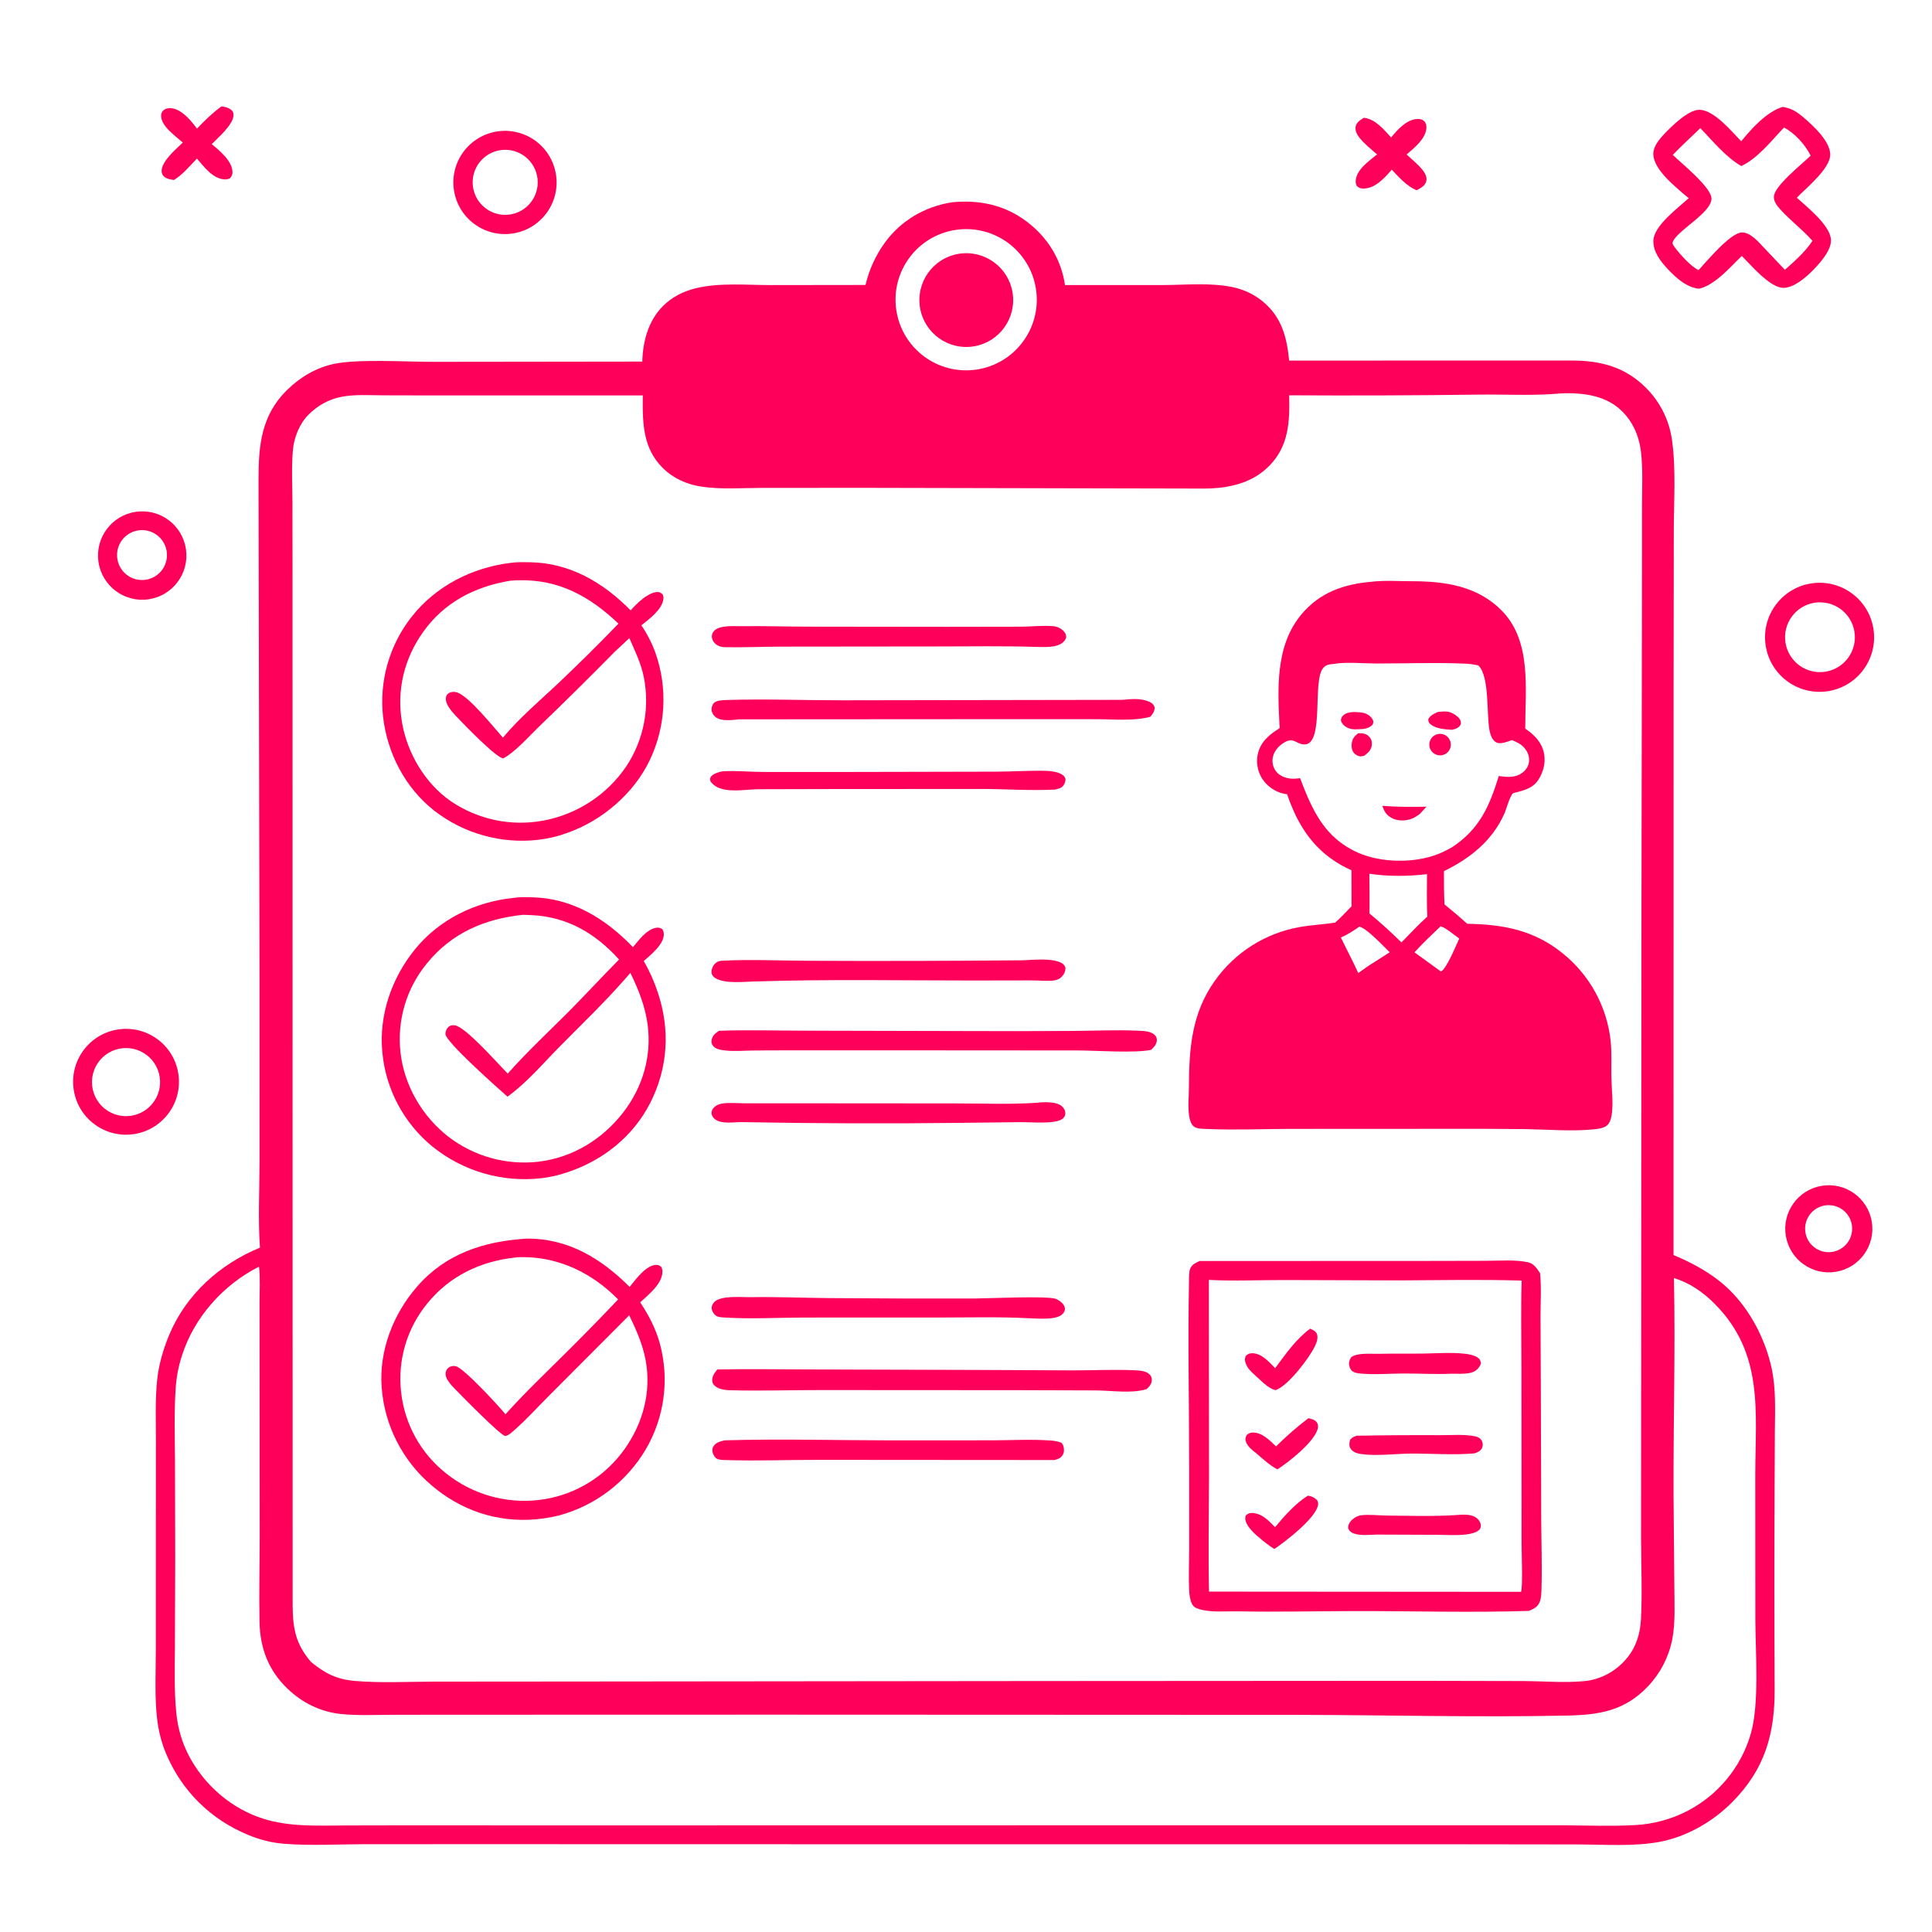 <?xml version="1.0" encoding="UTF-8"?>
<svg xmlns="http://www.w3.org/2000/svg" xmlns:xlink="http://www.w3.org/1999/xlink" width="1087" height="1087">
  <path fill="#FE005A" transform="scale(1.062 1.062)" d="M504.469 107.157C518.911 105.76 532.297 108.571 544.015 117.441C554.973 125.735 562.264 137.38 564.202 151.02L616.194 151.021C628.081 150.964 641.074 149.678 652.736 152.057C658.705 153.274 664.218 155.784 668.934 159.661C679.011 167.948 681.728 178.581 682.984 191.032L832.063 190.994C847.708 190.961 860.827 194.178 872.16 205.613C879.567 213.042 884.35 222.683 885.785 233.075C887.983 248.492 886.78 265.262 886.754 280.865L886.642 364.933L886.603 664.91C897.483 669.458 907.897 675.16 916.367 683.493C927.402 694.35 935.256 709.687 938.552 724.748C940.987 735.877 940.363 747.609 940.285 758.93L940.159 788.36C939.979 823.755 939.986 859.151 940.181 894.547C940.313 918.688 935 937.424 917.467 954.981C907.202 965.26 893.253 973.241 878.878 975.848C865.323 978.306 850.255 977.201 836.492 977.147L773.456 977.067L518.375 977.067L276.016 977.013L193.551 977.021C179.348 977.033 164.73 977.903 150.593 976.806C143.948 976.29 137.72 974.684 131.558 972.148C111.576 963.923 96.146 948.717 87.847 928.713C84.841 921.47 83.406 914.211 82.825 906.395C82.033 895.741 82.542 884.749 82.545 874.065L82.562 815.695L82.59 763.364C82.602 752.642 82.15 741.688 83.264 731.015C84.121 722.8 86.512 714.702 89.684 707.098C98.552 685.841 116.515 669.648 137.712 661C136.646 645.69 137.506 629.78 137.505 614.406L137.497 522.749L136.972 253.937C136.963 235.834 138.43 220.117 151.949 206.738C158.794 199.963 167.33 194.84 176.801 192.813C189.659 190.06 215.132 191.718 229.618 191.694L340.283 191.555C340.544 180.852 343.472 169.925 351.208 162.154C356.026 157.314 362.27 154.193 368.879 152.637C381.356 149.699 395.512 151.015 408.305 151.034L458.542 150.971C460.437 142.869 463.932 135.227 468.821 128.495C477.449 116.708 490.118 109.352 504.469 107.157ZM682.991 209.423C683.318 223.161 682.848 235.998 672.719 246.503C663.442 256.123 650.865 258.741 637.965 258.837L459.315 258.453L403.81 258.477C393.257 258.499 381.97 259.378 371.561 257.798C363.808 256.621 356.565 253.377 350.989 247.787C340.951 237.723 340.396 224.967 340.519 211.547C340.525 210.858 340.535 210.169 340.548 209.48L229.493 209.497L202.704 209.435C195.54 209.402 187.916 208.862 180.865 210.233C174.09 211.55 168.156 214.929 163.324 219.816C158.676 224.517 155.775 231.77 155.192 238.313C154.389 247.338 154.872 256.614 154.936 265.67L154.982 305.247L154.99 443.26L155.038 850.627C155.151 862.871 156.665 871.002 164.735 880.434C172.21 886.574 178.391 889.708 188.09 890.535C201.897 891.713 216.163 890.925 230.026 890.893L304.334 890.836L546.791 890.591L749.276 890.471L807.616 890.591C818.047 890.668 828.952 891.619 839.327 890.63C848.391 889.765 856.533 885.158 862.221 878.072C866.941 872.193 868.965 865.303 869.355 857.858C870.098 843.717 869.415 829.229 869.398 815.054L869.448 735.146L869.625 480.48L869.882 315.975L869.907 267.999C869.912 258.544 870.461 248.787 869.354 239.396C868.254 230.073 864.321 221.647 856.889 215.713C847.406 208.143 833.57 207.667 821.992 208.783C809.208 209.585 796.252 208.888 783.435 209.055C749.956 209.497 716.473 209.62 682.991 209.423ZM929.91 781.25C930.002 747.531 934.516 716.856 908.258 690.593C902.197 684.53 895.095 679.572 886.824 677.103C887.652 715.572 886.445 754.103 886.62 792.579L887.036 840.041C887.052 849.459 887.693 859.36 885.914 868.631C884.054 877.89 879.633 886.441 873.153 893.311C860.762 906.406 847.356 908.514 830.17 908.879C782.724 909.888 735.19 908.592 687.737 908.506L409.832 908.394L254.769 908.434L208.109 908.462C198.89 908.475 189.271 909.002 180.1 907.982C169.651 906.82 160.06 902.022 152.472 894.793C142.303 885.106 137.782 873.304 137.495 859.386C137.183 844.262 137.576 829.065 137.591 813.933L137.535 724.807L137.501 689.948C137.495 683.88 137.92 677.409 137.256 671.392L136.992 671.159C118.263 680.707 102.916 697.856 96.457 717.976C94.588 723.646 93.453 729.532 93.081 735.49C92.201 748.278 92.628 761.165 92.714 773.973L92.829 825.376L92.669 872.23C92.604 884.002 92.224 895.891 93.415 907.624C94.223 915.576 96.334 922.969 100.03 930.07C108.167 945.701 122.656 958.243 139.518 963.539C153.617 967.968 168.542 967.149 183.132 967.101L214.557 967.033L292.072 967.07L590.081 967.018L775.235 967.007L828.939 967.026C841.252 967.102 853.66 967.581 865.96 966.919C875.929 966.438 885.672 963.779 894.503 959.128C910.344 950.742 922.168 936.365 927.338 919.203C932.274 903.111 929.974 875.164 929.95 857.702L929.91 781.25ZM517.27 195.807C537.729 192.813 551.879 173.789 548.862 153.333C545.845 132.877 526.804 118.748 506.352 121.789C485.932 124.825 471.832 143.828 474.844 164.251C477.857 184.674 496.844 198.796 517.27 195.807Z"></path>
  <path fill="#FE005A" transform="scale(1.062 1.062)" d="M726.688 308.191C733.556 307.38 741.27 307.926 748.209 307.928C765.595 307.933 782.771 310.492 795.542 323.431C811.577 339.678 808.043 365.037 808.034 385.971C811.459 388.337 814.56 391.066 816.5 394.816C818.684 399.04 818.853 404.052 817.245 408.499C814.589 415.842 810.983 417.774 804.114 419.569C803.677 419.683 801.904 420.066 801.604 420.287C799.912 421.537 797.994 428.817 796.972 431.093C790.489 445.537 778.863 454.726 764.979 461.521C764.969 467.399 764.987 473.253 765.261 479.127C769.377 482.443 773.405 485.867 777.339 489.397C796.408 489.743 812.513 492.704 827.756 504.948C842.081 516.412 851.264 533.099 853.283 551.335C853.963 557.885 853.584 564.452 853.695 571.02C853.796 577.042 854.667 583.257 854.024 589.252C853.794 591.394 853.331 594.208 851.773 595.841C849.915 597.788 846.427 598.113 843.86 598.354C832.377 599.43 819.976 598.403 808.422 598.179C793.199 598.022 777.974 597.973 762.75 598.029L683.046 598.068C668.717 598.107 654.146 598.739 639.838 598.123C637.76 598.033 634.423 598.128 632.689 596.95C631.171 595.918 630.469 593.715 630.139 592.009C629.183 587.056 629.846 581.308 629.868 576.243C629.961 555.66 631.204 537.07 643.534 519.696C654.134 504.656 670.243 494.407 688.359 491.179C694.658 490.023 701.085 489.793 707.405 488.741C710.418 486.04 713.194 483.038 716.025 480.146L715.998 461.045C715.153 460.679 714.32 460.289 713.498 459.875C696.747 451.565 687.767 438.064 681.88 420.761C681.33 420.685 680.778 420.616 680.233 420.506C675.679 419.589 671.266 416.524 668.747 412.634C666.232 408.752 665.314 403.709 666.418 399.206C667.998 392.763 672.609 389.101 677.928 385.749C676.941 365.176 675.414 342.338 689.479 325.486C699.209 313.827 711.955 309.459 726.688 308.191ZM688.762 412.295C695.315 429.437 701.773 443.956 719.596 451.805C731.86 457.206 749.579 457.384 761.992 452.416C764.473 451.423 766.911 450.198 769.232 448.877C783.749 439.343 789.07 427.258 794.032 411.12C798.632 411.736 803.013 412.242 806.905 409.087C808.682 407.647 809.92 405.5 810.091 403.2C810.291 400.512 809.193 398.039 807.438 396.055C805.669 394.055 803.446 393.136 801.058 392.106C798.792 392.789 795.079 394.474 792.816 393.365C790.586 392.273 789.639 389.489 789.173 387.23C787.391 378.583 789.328 358.442 783.187 352.518C780.759 351.991 778.391 351.673 775.909 351.569C760.438 350.922 744.715 351.507 729.218 351.514C723.256 351.516 712.3 350.591 706.97 351.703C704.63 351.943 702.767 351.915 701.089 353.781C695.093 360.451 701.75 393.802 691.326 394.372C686.418 394.64 685.316 389.124 678.334 394.813C676.051 396.674 674.355 399.434 674.157 402.413C673.977 405.05 674.936 407.637 676.791 409.519C678.874 411.59 682.447 412.642 685.319 412.556C686.466 412.522 687.621 412.412 688.762 412.295ZM742.481 499.255L749.726 491.812C751.84 489.703 753.943 487.593 756.163 485.594C755.796 478.114 755.978 470.586 756.013 463.097C746.234 464.33 735.186 464.363 725.467 462.894C725.557 469.922 725.584 476.951 725.547 483.979C731.425 488.761 737.026 493.997 742.481 499.255ZM763.17 490.765C758.472 495.258 753.74 499.705 749.368 504.521L762.252 513.878L763.485 514.681C766.632 512.72 771.203 501.204 773.087 497.219C770.51 495.489 766.022 491.416 763.17 490.765ZM720.183 490.912C717.025 493.13 713.916 495.117 710.379 496.69C713.369 502.989 716.747 509.158 719.576 515.519L724.587 511.944C728.45 509.432 732.332 506.951 736.235 504.501C732.912 501.306 724.428 492.037 720.183 490.912Z"></path>
  <path fill="#FE005A" transform="scale(1.062 1.062)" d="M761.812 377.17C763.826 376.992 766.059 376.662 768.023 377.279C770.008 377.902 773.1 379.817 773.79 381.893C773.978 382.458 774.08 383.39 773.785 383.95C772.895 385.636 770.95 386.262 769.218 386.642C765.299 386.299 761.236 386.26 757.948 383.773C756.879 382.964 756.775 382.317 756.647 381.055C757.697 378.961 759.771 378.082 761.812 377.17Z"></path>
  <path fill="#FE005A" transform="scale(1.062 1.062)" d="M717.112 377.202C719.199 377.311 721.771 377.256 723.7 378.112C725.471 378.899 726.779 380.128 727.531 381.9C727.482 382.643 727.619 383.329 727.11 383.929C725.881 385.38 723.719 386.099 721.875 386.221C718.896 386.338 716.104 386.832 713.398 385.274C711.832 384.372 710.827 383.346 710.366 381.551C710.559 380.685 710.552 380.256 711.128 379.546C712.666 377.648 714.829 377.401 717.112 377.202Z"></path>
  <path fill="#FE005A" transform="scale(1.062 1.062)" d="M732.37 426.928C740.198 427.522 747.893 427.559 755.731 427.36L752.269 431.137C750.774 432.261 749.155 433.359 747.363 433.94C744.141 434.986 740.331 434.982 737.299 433.357C734.444 431.827 733.347 429.924 732.37 426.928Z"></path>
  <path fill="#FE005A" transform="scale(1.062 1.062)" d="M719.557 388.451C721.589 388.432 723.587 388.538 725.134 390.051C726.436 391.325 726.893 392.662 726.779 394.467C726.602 397.272 724.808 398.826 722.718 400.409C722.09 400.545 721.397 400.732 720.743 400.703C719.47 400.645 718.014 399.818 717.246 398.843C716.182 397.489 715.931 395.78 716.098 394.11C716.371 391.372 717.447 390.106 719.557 388.451Z"></path>
  <path fill="#FE005A" transform="scale(1.062 1.062)" d="M762.508 388.783C765.672 388.554 768.416 390.946 768.62 394.111C768.825 397.276 766.411 400.001 763.244 400.18C760.113 400.357 757.425 397.976 757.223 394.846C757.021 391.717 759.381 389.01 762.508 388.783Z"></path>
  <path fill="#FE005A" transform="scale(1.062 1.062)" d="M635.561 668.067L755.305 668.022L787.391 667.956C794.547 667.942 802.54 667.247 809.535 668.726C812.576 669.369 814.299 672.09 815.897 674.503C816.655 681.982 816.149 689.845 816.132 697.366L816.301 734.306L816.504 803.849C816.554 816.215 817.007 828.642 816.682 841.002C816.618 843.44 816.588 846.194 815.78 848.507C814.799 851.311 812.58 852.283 810.027 853.418C779.115 854.429 748.247 853.457 717.327 853.516C696.839 853.555 676.441 854.07 655.949 853.657C649.389 853.524 641.263 854.433 634.991 852.368C633.258 851.797 632.14 851.174 631.361 849.442C630.415 847.337 630.107 844.846 629.995 842.556C629.642 835.342 630.006 827.981 630.008 820.75L630.003 776.489C629.991 743.766 629.269 710.921 629.927 678.217C629.962 676.468 629.872 673.424 630.661 671.84C631.7 669.759 633.544 668.988 635.561 668.067ZM640.521 843.207L805.827 843.323C806.805 840.898 806.095 821.903 806.106 817.821L806.027 723.445C806.027 708.472 805.668 693.39 806.149 678.431C784.491 677.796 762.88 678.207 741.222 678.331L680.659 678.144C667.334 678.094 653.731 678.786 640.444 678.069L640.523 783.5C640.469 803.409 640.052 823.301 640.521 843.207Z"></path>
  <path fill="#FE005A" transform="scale(1.062 1.062)" d="M730.758 717.221C738.495 717.036 746.258 717.212 754.002 717.097C761.148 716.991 768.748 716.401 775.84 717.167C778.105 717.412 780.645 717.856 782.619 719.064C783.977 719.895 784.283 720.699 784.576 722.207C784.183 723.563 783.628 724.369 782.67 725.374C779.634 728.556 772.805 727.646 768.658 727.774C760.443 728.144 752.161 727.643 743.936 727.652C737.034 727.659 729.991 728.267 723.114 727.845C721.152 727.725 718.356 727.644 716.683 726.592C715.617 725.922 715.089 724.693 714.81 723.526C714.403 721.825 714.969 720.321 715.927 718.925C719.575 716.502 726.452 717.358 730.758 717.221Z"></path>
  <path fill="#FE005A" transform="scale(1.062 1.062)" d="M770.78 802.7C774.024 802.468 778.092 802.011 781.085 803.467C782.617 804.212 783.965 805.639 784.4 807.305C784.678 808.37 784.519 809.619 783.731 810.428C782.24 811.959 779.266 812.601 777.236 812.868C771.833 813.579 765.979 813.124 760.514 813.107L729.099 812.993C725.525 813.09 720.897 813.653 717.491 812.499C715.928 811.97 714.944 811.258 714.235 809.744C714.209 808.084 714.596 807.03 715.677 805.799C716.942 804.359 719.049 803.03 720.98 802.782C725.281 802.228 730.438 802.881 734.805 802.922C746.741 803.033 758.869 803.427 770.78 802.7Z"></path>
  <path fill="#FE005A" transform="scale(1.062 1.062)" d="M718.794 760.627C733.48 760.357 748.168 760.26 762.856 760.334C768.756 760.367 775.743 759.741 781.5 760.936C783.037 761.255 784.339 761.954 785.085 763.415C785.633 764.492 785.692 765.753 785.247 766.878C784.523 768.753 782.929 769.333 781.205 769.962C769.962 770.979 758.703 770.005 747.448 770.08C739.251 770.134 729.196 771.491 721.213 770.334C719.087 770.026 716.634 769.367 715.474 767.377C714.548 765.79 714.842 764.298 715.329 762.668C716.391 761.437 717.313 761.127 718.794 760.627Z"></path>
  <path fill="#FE005A" transform="scale(1.062 1.062)" d="M694.099 703.906C695.46 704.538 696.968 705.107 697.617 706.581C698.536 708.67 697.477 711.441 696.546 713.347C693.407 719.771 682.381 734.192 675.839 736.465C671.782 735.687 667.701 730.96 664.585 728.299C662.607 726.498 660.914 724.856 659.97 722.291C659.452 720.88 659.347 719.665 660.037 718.285C661.065 717.341 661.953 716.918 663.359 716.919C668.407 716.921 672.328 721.533 675.554 724.832C681.012 717.501 686.668 709.324 694.099 703.906Z"></path>
  <path fill="#FE005A" transform="scale(1.062 1.062)" d="M692.868 792.369C694.861 792.621 696.466 793.402 697.864 794.835C698.26 795.932 698.472 796.375 698.231 797.554C696.803 804.522 680.989 816.722 675.116 820.627C671.796 818.561 668.909 816.164 665.945 813.619C663.897 811.788 661.87 809.843 660.59 807.379C659.808 805.874 659.456 804.632 659.944 802.968C661.092 801.919 661.864 801.477 663.462 801.553C668.646 801.801 672.111 805.646 675.499 809.067C680.683 802.896 686.047 796.77 692.868 792.369Z"></path>
  <path fill="#FE005A" transform="scale(1.062 1.062)" d="M693.163 751.341C694.673 751.719 696.271 752.038 697.375 753.23C698.228 754.149 698.431 755.392 698.187 756.586C696.748 763.641 682.569 774.725 676.748 778.457C672.593 776.213 669.137 773.012 665.585 769.945C663.493 768.336 661.101 766.512 660.115 763.962C659.554 762.513 659.831 761.618 660.44 760.254C661.483 759.372 662.394 758.94 663.772 758.929C668.651 758.889 672.732 763.143 676.027 766.258C681.306 761.009 687.252 755.863 693.163 751.341Z"></path>
  <path fill="#FE005A" transform="scale(1.062 1.062)" d="M271.89 475.71C274.929 475.213 278.376 475.311 281.448 475.359C303.027 475.696 320.762 486.617 335.326 501.777C338.451 498.104 342.212 492.756 347.196 491.585C348.7 491.231 349.617 491.499 350.911 492.265C351.402 493.179 351.651 493.751 351.68 494.816C351.828 500.278 344.704 505.87 341.039 509.15C344.122 514.444 346.632 520.052 348.527 525.877C355.087 545.513 353.917 565.665 344.54 584.182C335.426 602.181 319.172 615.019 300.118 621.202C295.831 622.65 291.407 623.649 286.914 624.185C266.181 626.585 245.353 620.552 229.112 607.442C214.013 595.09 204.463 577.227 202.579 557.81C200.559 537.941 207.484 518.06 220.027 502.713C232.873 486.995 251.864 477.781 271.89 475.71ZM333.941 515.431L330.864 518.97C320.031 531.307 307.987 542.83 296.447 554.523C287.664 563.422 279.01 573.702 268.859 580.993C263.935 576.619 235.872 551.846 235.967 547.684C235.995 546.447 236.574 545.042 237.458 544.169C238.4 543.239 239.725 542.998 240.989 543.198C246.806 544.121 263.689 563.424 268.989 568.768C279.019 557.451 290.293 546.957 300.974 536.251C310.121 527.084 318.841 517.514 327.978 508.345C315.491 494.564 300.823 485.808 281.933 484.832C280.316 484.751 278.699 484.686 277.082 484.637C256.689 486.814 239.339 494.216 226.144 510.418C215.3 523.603 210.262 540.618 212.178 557.581C214.12 575.045 223.628 591.31 237.416 602.107C251.049 612.637 268.256 617.424 285.369 615.446C303.473 613.219 319.1 603.63 330.206 589.292C340.49 576.014 345.324 559.561 343.106 542.853C341.821 533.18 338.238 524.127 333.941 515.431Z"></path>
  <path fill="#FE005A" transform="scale(1.062 1.062)" d="M278.469 656.233C278.616 656.226 278.763 656.213 278.911 656.211C300.833 655.928 318.559 666.755 333.576 681.777L334.35 680.801C337.207 677.228 342.687 670.061 347.661 670.147C349.169 670.173 349.422 670.426 350.468 671.384C350.732 672.154 350.961 672.829 350.95 673.653C350.86 680.222 343.607 685.84 339.158 689.967C343.701 696.787 347.388 703.809 349.57 711.748C354.695 730.583 352.071 750.684 342.283 767.571C332.092 784.993 315.443 797.692 295.947 802.915C291.851 803.903 287.685 804.577 283.485 804.931C263.102 806.653 243.915 800.033 228.452 786.767C213.147 773.701 203.695 755.063 202.195 734.995C200.739 715.53 208.349 696.008 221.088 681.46C236.216 664.182 256.174 657.707 278.469 656.233ZM333.337 696.835L326.965 703.229L291.111 739.178C285.185 745.096 279.449 751.465 273.202 757.021C271.828 758.244 269.576 760.513 267.737 760.749C265.649 761.017 244.682 739.594 241.701 736.528C239.694 734.463 236.28 731.171 236.076 728.179C235.985 726.854 236.421 725.648 237.413 724.751C238.481 723.786 240.05 723.5 241.433 723.778C245.504 724.595 264.181 744.746 267.782 749.257C277.892 738.024 288.821 727.604 299.543 716.964C308.997 707.599 318.302 698.084 327.455 688.425C314.202 674.818 296.853 666.219 277.774 666.012C276.238 665.995 274.745 665.984 273.219 666.183C254.702 668.143 238.269 675.889 226.42 690.493C215.613 703.614 210.587 720.556 212.49 737.448C214.319 754.411 222.884 769.928 236.262 780.517C250.173 791.665 267.98 796.755 285.681 794.643C302.732 792.606 318.274 783.875 328.885 770.374C339.3 757.172 344.72 740.547 342.547 723.746C341.292 714.044 337.589 705.541 333.337 696.835Z"></path>
  <path fill="#FE005A" transform="scale(1.062 1.062)" d="M270.591 298.188C273.844 297.701 277.587 297.817 280.89 297.869C301.911 298.199 319.695 308.678 334.094 323.36C337.33 319.779 342.597 314.459 347.525 313.701C349.172 313.448 349.792 313.873 351.016 314.815C351.393 315.724 351.598 316.409 351.46 317.386C350.655 323.126 343.981 327.897 339.792 331.281C342.847 335.782 345.335 340.642 347.2 345.752C353.803 364.365 352.747 384.838 344.265 402.673C335.735 420.452 319.132 434.654 300.618 441.224C295.657 443.054 290.497 444.29 285.246 444.908C265.482 447.194 245.612 441.614 229.928 429.373C214.659 417.332 205.204 399.077 202.956 379.864C200.815 360.816 206.278 341.693 218.158 326.651C231.021 310.384 250.191 300.67 270.591 298.188ZM333.413 338.045L325.56 345.432C312.401 358.794 299.06 371.976 285.54 384.974C280.219 390.089 273.02 398.383 266.641 401.769C262.94 401.656 245.071 383.041 241.704 379.48C239.612 377.268 236.099 373.399 236.204 370.173C236.242 368.991 236.508 368.093 237.515 367.372C238.857 366.411 240.877 366.366 242.383 366.91C248.718 369.195 261.669 385.446 266.437 390.792C275.101 380.398 285.908 371.263 295.761 361.99C306.621 351.696 317.254 341.165 327.653 330.406C312.479 315.94 296.095 306.887 274.75 307.416C273.254 307.45 271.759 307.527 270.267 307.647C251.549 310.803 235.453 319.016 224.241 334.711C214.117 348.885 210.013 365.684 213.005 382.899C215.821 399.099 225.21 415.011 238.801 424.435C253.134 434.209 270.752 437.914 287.808 434.742C305.695 431.439 321.517 421.116 331.744 406.075C341.05 392.084 344.393 374.96 341.032 358.496C339.59 351.347 336.305 344.69 333.413 338.045Z"></path>
  <path fill="#FE005A" transform="scale(1.062 1.062)" d="M380.027 725.535C396.014 725.16 412.033 725.49 428.026 725.516L515.421 725.755L568.742 726.004C579.492 725.986 590.372 725.463 601.109 725.948C603.466 726.054 606.782 726.218 608.66 727.819C609.693 728.7 610.238 729.62 610.211 731.009C610.166 733.278 608.955 734.458 607.447 735.947C607.232 736.013 607.019 736.088 606.802 736.147C598.977 738.264 588.839 736.69 580.687 736.62L538.774 736.488L434.27 736.43C418.433 736.423 402.439 736.956 386.623 736.514C384.295 736.449 381.799 736.156 379.757 734.942C378.596 734.251 377.617 733.322 377.38 731.929C376.959 729.449 378.554 727.317 380.027 725.535Z"></path>
  <path fill="#FE005A" transform="scale(1.062 1.062)" d="M380.932 546.096C395.762 545.556 410.784 546.009 425.632 546.034L509.553 546.229C529.079 546.323 548.605 546.305 568.131 546.173C579.771 546.091 591.655 545.519 603.27 546.066C605.975 546.194 609.59 546.291 611.671 548.224C612.574 549.064 613.015 550.158 612.865 551.391C612.609 553.485 611.263 554.85 609.792 556.21C601.125 557.979 581.114 556.573 571.61 556.514L494.827 556.461L417.669 556.461C411.154 556.44 404.638 556.474 398.124 556.563C393.532 556.639 388.739 557.034 384.17 556.519C381.884 556.262 379.072 555.903 377.616 553.886C377.01 553.048 376.79 552.176 376.974 551.135C377.429 548.555 378.885 547.477 380.932 546.096Z"></path>
  <path fill="#FE005A" transform="scale(1.062 1.062)" d="M594.635 370.769C599.216 370.298 604.565 369.823 608.878 371.776C610.364 372.45 611.142 373.187 611.733 374.746C611.702 376.901 610.758 378.195 609.387 379.752C600.571 382.107 589.868 381.023 580.751 381.018L541.474 380.994L391.696 381.087C387.97 381.413 382.251 382.354 379.112 379.897C377.881 378.933 376.969 377.332 376.967 375.749C376.966 374.547 377.481 373.089 378.397 372.273C379.895 370.939 383.075 370.924 385.01 370.861C405.081 370.207 425.379 371 445.477 371.008L594.635 370.769Z"></path>
  <path fill="#FE005A" transform="scale(1.062 1.062)" d="M541.523 508.75C547.561 508.591 556.114 507.465 561.689 509.835C563.101 510.435 563.876 511.156 564.457 512.605C564.496 514.496 563.881 515.946 562.605 517.337C561.374 518.679 559.702 519.328 557.91 519.494C554.193 519.839 550.031 519.371 546.257 519.393L514.438 519.445C476.742 519.45 438.794 518.739 401.125 519.928C395.134 519.957 384.249 521.443 379.002 518.198C377.954 517.55 377.123 516.625 376.96 515.356C376.766 513.853 377.648 511.658 378.729 510.573C379.803 509.494 380.978 509.057 382.469 508.978C398.037 508.144 414.108 509.005 429.729 509.014C466.994 509.183 504.26 509.095 541.523 508.75Z"></path>
  <path fill="#FE005A" transform="scale(1.062 1.062)" d="M392.94 331.742C404.557 331.596 416.166 331.948 427.782 331.994L502.179 332.08L540.814 332.015C546.447 331.98 552.491 331.285 558.061 331.731C559.579 331.852 561.183 332.484 562.396 333.396C563.602 334.303 564.736 335.536 564.805 337.128C564.859 338.387 564.249 339.202 563.398 340.051C559.989 343.455 552.846 342.719 548.375 342.706C531.698 342.172 514.937 342.467 498.251 342.475L414.025 342.564C404.029 342.58 393.902 343.077 383.934 342.864C382.605 342.836 381.275 342.543 380.114 341.876C378.576 340.992 377.348 339.428 377.137 337.628C376.999 336.358 377.445 335.093 378.35 334.191C381.476 331.043 388.743 331.822 392.94 331.742Z"></path>
  <path fill="#FE005A" transform="scale(1.062 1.062)" d="M398.444 687.212C411.776 687.008 425.17 687.571 438.51 687.703C464.612 687.933 490.715 688.005 516.817 687.92C523.334 687.885 555.281 686.4 559.426 688.153C561.293 688.943 563.566 690.576 564.08 692.669C564.395 693.955 563.988 694.859 563.191 695.848C560.079 699.711 549.172 698.445 544.638 698.354C528.957 697.565 513.115 697.998 497.408 698.005L425.556 698.015C411.684 698.067 397.369 698.865 383.529 697.984C382.144 697.896 380.427 697.813 379.249 696.982C378.053 696.14 376.971 694.283 377.015 692.788C377.047 691.677 377.738 690.475 378.517 689.712C382.23 686.073 393.562 687.378 398.444 687.212Z"></path>
  <path fill="#FE005A" transform="scale(1.062 1.062)" d="M383.96 763.062C413.535 762.212 443.404 763.067 473.001 763.083L526.131 763.051C536.274 763.017 546.701 762.433 556.804 763.176C558.734 763.318 560.44 763.632 562.257 764.303C562.775 764.861 563.13 765.329 563.341 766.074C563.809 767.724 563.894 769.395 562.937 770.906C561.869 772.591 560.431 773.042 558.625 773.497L432.94 773.408C416.888 773.393 400.705 774.034 384.675 773.514C383.144 773.465 381.006 773.528 379.653 772.713C378.678 772.126 377.804 770.599 377.546 769.484C377.217 768.062 377.332 767.173 378.165 765.961C379.447 764.098 381.906 763.52 383.96 763.062Z"></path>
  <path fill="#FE005A" transform="scale(1.062 1.062)" d="M549.562 584.213C552.814 583.787 558.484 583.683 561.451 585.289C562.761 585.998 564.156 587.6 564.341 589.167C564.503 590.546 564.29 591.259 563.367 592.298C562.032 593.799 558.81 594.255 556.952 594.453C551.603 595.024 545.767 594.475 540.364 594.491L510.741 594.845C471.459 595.33 432.171 595.206 392.892 594.474C388.646 594.429 382.403 595.667 378.816 592.958C377.774 592.17 377.045 591.119 376.981 589.775C376.929 588.67 377.334 587.723 378.069 586.916C379.396 585.458 381.431 584.708 383.358 584.513C387.211 584.122 391.463 584.528 395.364 584.523L423.003 584.509L505.848 584.569C520.333 584.555 535.127 585.204 549.562 584.213Z"></path>
  <path fill="#FE005A" transform="scale(1.062 1.062)" d="M382.773 408.625C389.922 408.203 397.307 408.93 404.49 408.985L449.279 408.976L527.658 408.81C536.306 408.791 545.006 408.178 553.644 408.368C556.272 408.426 559.012 408.688 561.453 409.72C562.933 410.346 563.868 411.065 564.474 412.603C564.472 413.88 564.231 414.748 563.576 415.83C562.579 417.474 560.863 417.822 559.141 418.29C546.41 418.974 533.531 418.031 520.786 417.979L441.577 418.021L401.964 418.117C396.318 418.184 390.143 419.281 384.589 418.415C381.298 417.902 378.423 416.713 376.413 413.997C376.225 413.025 375.967 412.714 376.458 411.771C377.402 409.957 380.937 408.982 382.773 408.625Z"></path>
  <path fill="#FE005A" transform="scale(1.062 1.062)" d="M510.24 134.196C523.894 133.272 535.724 143.567 536.692 157.218C537.661 170.869 527.405 182.732 513.757 183.746C500.046 184.764 488.116 174.45 487.143 160.735C486.169 147.021 496.523 135.125 510.24 134.196Z"></path>
  <path fill="#FE005A" transform="scale(1.062 1.062)" d="M944.389 56.648C949.147 57.309 952.183 59.383 955.738 62.437C960.7 66.7 969.304 74.573 969.619 81.586C969.959 89.147 956.904 99.533 951.941 104.747C957.394 109.78 969.456 119.182 969.999 126.868C970.342 131.726 965.865 137.257 962.787 140.699C958.743 145.22 951.364 152.369 944.932 152.505C937.848 152.655 927.441 140.236 922.787 135.599C916.524 141.563 908.776 150.925 900.136 152.953C893.471 152.306 887.815 147.107 883.421 142.408C879.648 138.374 875.594 133.079 875.94 127.264C876.411 119.355 889.003 110.226 894.656 104.965C891.998 102.884 889.435 100.586 886.929 98.324C882.562 94.382 875.924 87.746 875.889 81.483C875.867 77.564 879.13 73.688 881.693 70.982C885.436 67.029 894.57 57.955 900.456 58.167C908.253 58.448 917.353 69.591 922.465 74.831C927.99 68.092 935.88 59.267 944.389 56.648ZM922.508 87.965C914.302 83.287 907.371 74.636 900.801 67.903C895.926 72.587 890.903 77.189 886.222 82.065C890.758 86.479 907.078 99.558 906.727 105.434C906.264 113.177 887.615 122.653 886.134 128.459C885.937 129.23 886.698 130.225 887.142 130.837C889.834 134.548 895.746 141.146 899.852 143.11C904.016 138.653 916.693 123.291 922.815 123.161C927.549 123.061 932.007 128.628 935.013 131.753L945.601 142.923C950.761 138.405 956.414 133.362 960.21 127.597C954.986 121.516 945.505 114.401 941.433 108.813C940.394 107.387 939.701 105.905 939.787 104.102C940.058 98.414 954.869 86.785 959.25 82.468C956.516 76.826 950.783 70.427 945.135 67.584C938.391 74.584 931.391 83.779 922.508 87.965Z"></path>
  <path fill="#FE005A" transform="scale(1.062 1.062)" d="M958.887 309.199C974.655 306.376 989.71 316.923 992.443 332.708C995.176 348.493 984.543 363.487 968.743 366.13C953.07 368.751 938.223 358.222 935.512 342.565C932.801 326.907 943.245 311.999 958.887 309.199ZM967.26 355.827C977.277 354.141 984.058 344.691 982.449 334.662C980.839 324.633 971.441 317.779 961.4 319.312C951.25 320.862 944.306 330.384 945.933 340.522C947.56 350.66 957.135 357.531 967.26 355.827Z"></path>
  <path fill="#FE005A" transform="scale(1.062 1.062)" d="M63.791 545.232C79.092 543.597 92.852 554.598 94.624 569.884C96.395 585.17 85.516 599.027 70.247 600.934C54.784 602.865 40.713 591.819 38.919 576.34C37.126 560.861 48.297 546.888 63.791 545.232ZM67.739 591.292C77.598 590.761 85.197 582.4 84.787 572.536C84.377 562.671 76.111 554.969 66.242 555.258C59.749 555.447 53.86 559.114 50.824 564.858C47.789 570.601 48.077 577.532 51.578 583.004C55.079 588.476 61.253 591.642 67.739 591.292Z"></path>
  <path fill="#FE005A" transform="scale(1.062 1.062)" d="M263.404 69.638C278.405 67.349 292.401 77.715 294.585 92.732C296.769 107.75 286.306 121.673 271.274 123.752C256.389 125.81 242.633 115.472 240.47 100.602C238.308 85.733 248.55 71.905 263.404 69.638ZM271.248 113.442C280.534 111.456 286.463 102.331 284.504 93.039C282.545 83.746 273.437 77.791 264.14 79.722C254.803 81.662 248.817 90.816 250.784 100.147C252.751 109.477 261.923 115.436 271.248 113.442Z"></path>
  <path fill="#FE005A" transform="scale(1.062 1.062)" d="M72.088 271.132C84.867 269.34 96.688 278.223 98.521 290.996C100.355 303.769 91.51 315.618 78.743 317.493C65.917 319.376 54.002 310.482 52.16 297.651C50.319 284.819 59.251 272.933 72.088 271.132ZM77.771 307.04C84.889 305.65 89.558 298.786 88.238 291.655C86.918 284.524 80.1 279.788 72.956 281.038C65.713 282.306 60.896 289.24 62.235 296.47C63.574 303.7 70.554 308.45 77.771 307.04Z"></path>
  <path fill="#FE005A" transform="scale(1.062 1.062)" d="M965.173 628.22C977.716 626.183 989.545 634.669 991.635 647.203C993.726 659.737 985.29 671.603 972.765 673.747C960.164 675.904 948.211 667.406 946.108 654.796C944.005 642.186 952.554 630.269 965.173 628.22ZM971.257 663.138C978.043 661.761 982.404 655.115 980.967 648.342C979.529 641.568 972.845 637.266 966.085 638.764C959.409 640.242 955.172 646.825 956.592 653.514C958.011 660.203 964.556 664.498 971.257 663.138Z"></path>
  <path fill="#FE005A" transform="scale(1.062 1.062)" d="M722.54 62.387C728.838 63.161 732.912 68.478 736.998 72.814C740.256 68.852 744.624 63.888 749.948 63.113C751.46 62.893 753.247 63.019 754.432 64.107C755.411 65.007 755.759 66.426 755.695 67.709C755.409 73.508 749.219 78.351 745.198 81.847C747.929 84.383 751.039 86.907 753.424 89.766C754.755 91.361 756.107 93.61 755.661 95.779C755.115 98.437 752.639 99.674 750.453 100.81C745.167 98.503 741.243 94.015 737.35 89.917C733.547 94.173 728.878 99.589 722.737 99.89C721.095 99.97 720.006 99.659 718.79 98.498C718.296 97.438 718.141 96.629 718.252 95.476C718.812 89.675 725.354 85.232 729.546 81.821C726.447 79.042 722.758 76.213 720.205 72.93C718.882 71.227 717.675 69.014 718.265 66.79C718.845 64.599 720.775 63.536 722.54 62.387Z"></path>
  <path fill="#FE005A" transform="scale(1.062 1.062)" d="M117.311 56.367C118.953 56.469 121.788 57.263 122.883 58.579C123.477 59.294 123.696 59.991 123.706 60.89C123.759 65.96 115.44 73.021 112.187 76.343C116.336 79.816 122.682 84.986 123.155 90.742C123.288 92.353 122.839 93.256 121.845 94.468C120.726 94.96 119.883 95.122 118.677 95.02C112.534 94.498 108.088 88.327 104.339 84.02C100.621 87.83 96.71 92.642 92.133 95.346C90.477 95.111 88.543 94.843 87.188 93.782C86.189 93 85.607 91.849 85.616 90.575C85.656 85.308 93.233 79.05 96.831 75.527C94.461 73.507 92 71.512 89.769 69.341C87.674 67.304 85.133 64.055 85.365 60.938C85.457 59.696 86.026 58.728 87.087 58.07C88.375 57.271 89.932 57.159 91.394 57.419C96.634 58.35 101.365 64.046 104.362 68.141C108.41 63.854 112.547 59.858 117.311 56.367Z"></path>
</svg>
